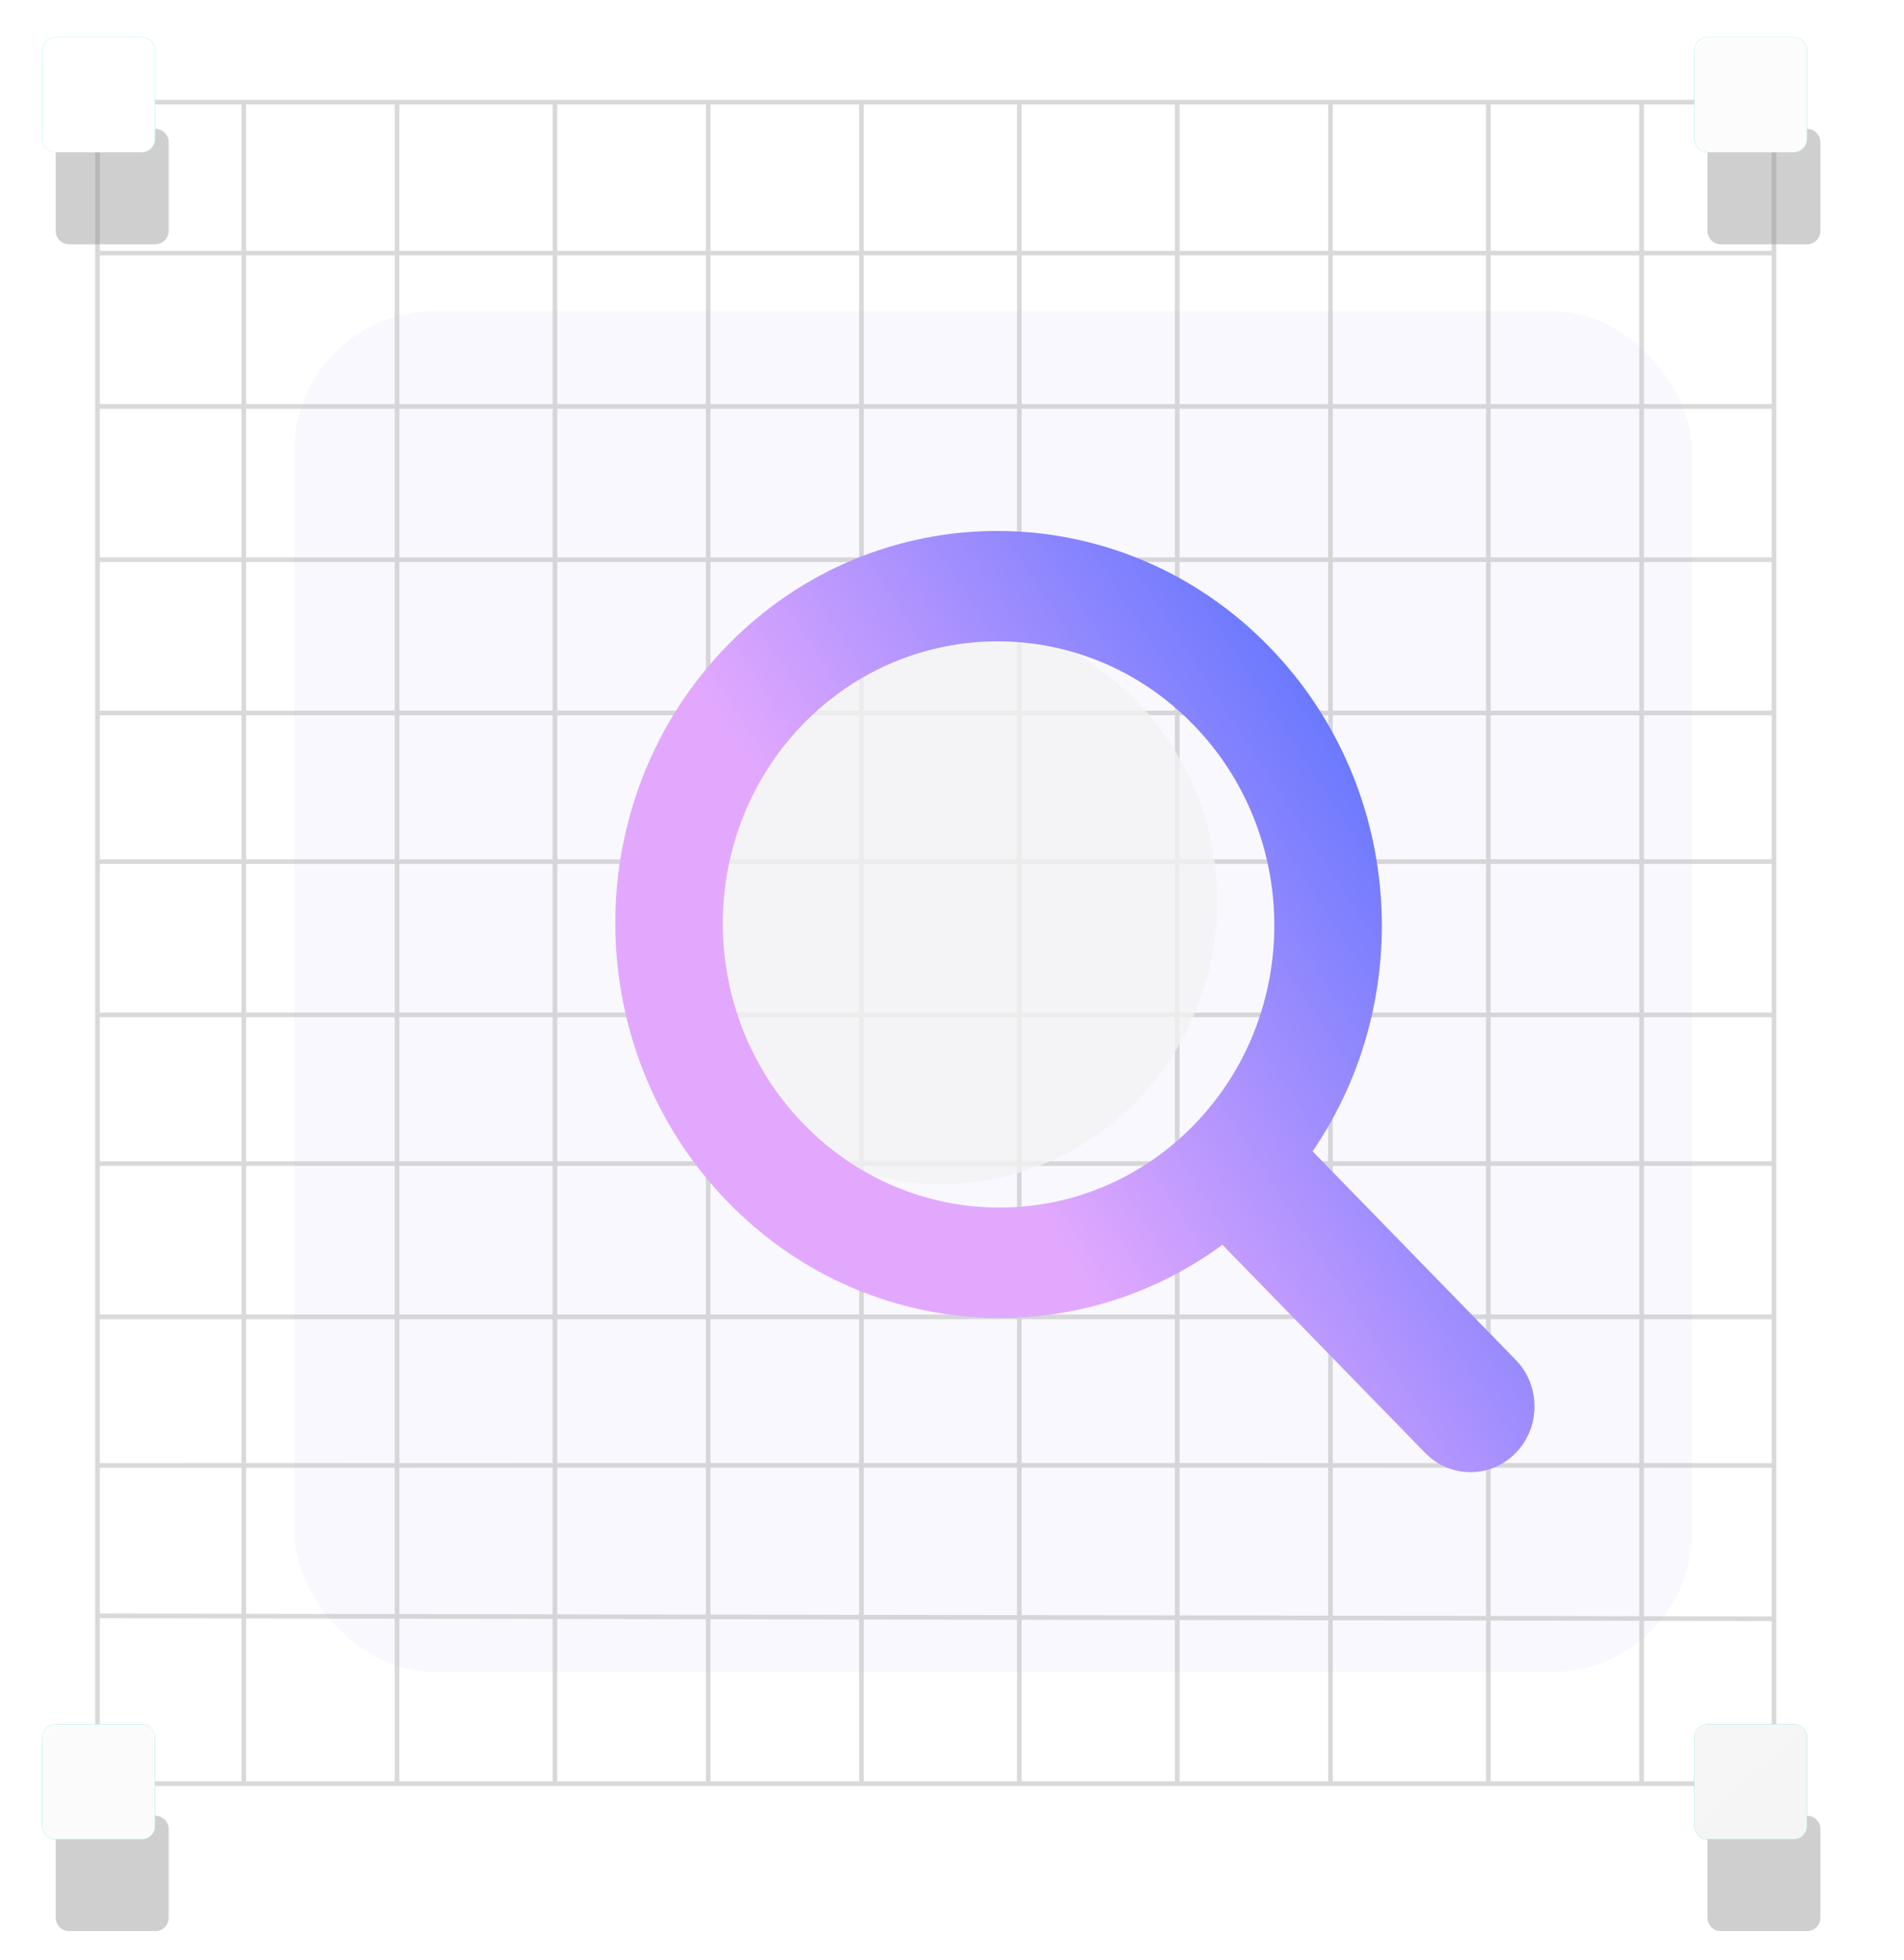 <svg width="410" height="422" viewBox="0 0 410 422" fill="none" xmlns="http://www.w3.org/2000/svg">
<g filter="url(#filter0_ddiiif_9325_31896)">
<rect x="52" y="54" width="301" height="293" rx="30.171" fill="#F9F8FE"/>
</g>
<path opacity="0.5" d="M21 54.5H382M21 87.5H382M21 120.5H382M21 153.5H382M21 185.5H382M21 218.5H382M21 250.5H382M21 283.5H382M21 315.5C161.41 315.416 382 315.5 382 315.5M21 347.876L382 348.5M353.5 22C353.5 22 353.5 242.63 353.5 384M320.5 22V384M286.5 22V383.969M253.5 22V384M219.5 22V384M185.5 22V384M152.5 22V384M119.5 22V384M85.5 22V384M52.5 22V384M21 22H382V384H21V22Z" stroke="#B5B5B5"/>
<g style="mix-blend-mode:multiply" opacity="0.4" filter="url(#filter1_dd_9325_31896)">
<path d="M392 10.871C392 9.285 390.716 8 389.131 8H370.549C368.964 8 367.68 9.285 367.68 10.871V29.961C367.68 31.547 368.964 32.832 370.549 32.832H389.131C390.716 32.832 392 31.547 392 29.961V10.871Z" fill="#868686"/>
<path d="M392 374.039C392 372.453 390.716 371.168 389.131 371.168H370.549C368.964 371.168 367.68 372.453 367.68 374.039V393.129C367.68 394.715 368.964 396 370.549 396H389.131C390.716 396 392 394.715 392 393.129V374.039Z" fill="#868686"/>
<path d="M12 374.039C12 372.453 13.284 371.168 14.869 371.168H33.451C35.036 371.168 36.32 372.453 36.32 374.039V393.129C36.32 394.715 35.036 396 33.451 396H14.869C13.284 396 12 394.715 12 393.129V374.039Z" fill="#868686"/>
<path d="M36.32 10.871C36.32 9.285 35.036 8 33.451 8H14.869C13.284 8 12 9.285 12 10.871V29.961C12 31.547 13.284 32.832 14.869 32.832H33.451C35.036 32.832 36.32 31.547 36.32 29.961V10.871Z" fill="#868686"/>
</g>
<g filter="url(#filter2_ii_9325_31896)">
<path d="M392 10.871C392 9.285 390.716 8 389.131 8H370.59C369.005 8 367.721 9.285 367.721 10.871V29.92C367.721 31.505 369.005 32.79 370.59 32.79H389.131C390.716 32.79 392 31.505 392 29.92V10.871Z" fill="url(#paint0_linear_9325_31896)"/>
<path d="M392 10.871C392 9.285 390.716 8 389.131 8H370.59C369.005 8 367.721 9.285 367.721 10.871V29.92C367.721 31.505 369.005 32.79 370.59 32.79H389.131C390.716 32.79 392 31.505 392 29.92V10.871Z" fill="url(#paint1_linear_9325_31896)"/>
<path d="M392 374.08C392 372.495 390.716 371.21 389.131 371.21H370.59C369.005 371.21 367.721 372.495 367.721 374.08V393.129C367.721 394.715 369.005 396 370.59 396H389.131C390.716 396 392 394.715 392 393.129V374.08Z" fill="url(#paint2_linear_9325_31896)"/>
<path d="M392 374.08C392 372.495 390.716 371.21 389.131 371.21H370.59C369.005 371.21 367.721 372.495 367.721 374.08V393.129C367.721 394.715 369.005 396 370.59 396H389.131C390.716 396 392 394.715 392 393.129V374.08Z" fill="url(#paint3_linear_9325_31896)"/>
<path d="M12 374.08C12 372.495 13.284 371.21 14.869 371.21H33.41C34.995 371.21 36.279 372.495 36.279 374.08V393.129C36.279 394.715 34.995 396 33.41 396H14.869C13.284 396 12 394.715 12 393.129V374.08Z" fill="url(#paint4_linear_9325_31896)"/>
<path d="M12 374.08C12 372.495 13.284 371.21 14.869 371.21H33.41C34.995 371.21 36.279 372.495 36.279 374.08V393.129C36.279 394.715 34.995 396 33.41 396H14.869C13.284 396 12 394.715 12 393.129V374.08Z" fill="url(#paint5_linear_9325_31896)"/>
<path d="M36.279 10.871C36.279 9.285 34.995 8 33.41 8H14.869C13.284 8 12 9.285 12 10.871V29.92C12 31.505 13.284 32.79 14.869 32.79H33.41C34.995 32.79 36.279 31.505 36.279 29.92V10.871Z" fill="url(#paint6_linear_9325_31896)"/>
<path d="M36.279 10.871C36.279 9.285 34.995 8 33.41 8H14.869C13.284 8 12 9.285 12 10.871V29.92C12 31.505 13.284 32.79 14.869 32.79H33.41C34.995 32.79 36.279 31.505 36.279 29.92V10.871Z" fill="url(#paint7_linear_9325_31896)"/>
</g>
<circle cx="60.191" cy="60.191" r="60.191" transform="matrix(0.698 -0.716 0.698 0.716 118.686 194.004)" fill="#F2F2F2" fill-opacity="0.75"/>
<g filter="url(#filter3_bdii_9325_31896)">
<path fill-rule="evenodd" clip-rule="evenodd" d="M270.073 242.841C292.711 209.819 289.575 163.815 260.715 134.192C228.429 101.053 176.174 100.964 144 133.994C111.826 167.025 111.918 220.666 144.204 253.806C173.247 283.617 218.448 286.683 250.655 262.957L294.318 307.774C299.705 313.304 308.439 313.303 313.826 307.773C319.212 302.243 319.212 293.278 313.825 287.748L270.073 242.841ZM244.372 150.971C267.601 174.814 267.666 213.407 244.519 237.171C221.371 260.935 183.776 260.871 160.547 237.028C137.318 213.185 137.252 174.592 160.4 150.828C183.548 127.064 221.143 127.128 244.372 150.971Z" fill="url(#paint8_linear_9325_31896)"/>
</g>
<defs>
<filter id="filter0_ddiiif_9325_31896" x="9.786" y="8.539" width="391.923" height="387.17" filterUnits="userSpaceOnUse" color-interpolation-filters="sRGB">
<feFlood flood-opacity="0" result="BackgroundImageFix"/>
<feColorMatrix in="SourceAlpha" type="matrix" values="0 0 0 0 0 0 0 0 0 0 0 0 0 0 0 0 0 0 127 0" result="hardAlpha"/>
<feOffset dx="9.742" dy="9.742"/>
<feGaussianBlur stdDeviation="19.483"/>
<feComposite in2="hardAlpha" operator="out"/>
<feColorMatrix type="matrix" values="0 0 0 0 0.054 0 0 0 0 0.053 0 0 0 0 0.051 0 0 0 0.07 0"/>
<feBlend mode="normal" in2="BackgroundImageFix" result="effect1_dropShadow_9325_31896"/>
<feColorMatrix in="SourceAlpha" type="matrix" values="0 0 0 0 0 0 0 0 0 0 0 0 0 0 0 0 0 0 127 0" result="hardAlpha"/>
<feOffset dx="-3.247" dy="-6.494"/>
<feGaussianBlur stdDeviation="19.483"/>
<feComposite in2="hardAlpha" operator="out"/>
<feColorMatrix type="matrix" values="0 0 0 0 1 0 0 0 0 1 0 0 0 0 1 0 0 0 1 0"/>
<feBlend mode="normal" in2="effect1_dropShadow_9325_31896" result="effect2_dropShadow_9325_31896"/>
<feBlend mode="normal" in="SourceGraphic" in2="effect2_dropShadow_9325_31896" result="shape"/>
<feColorMatrix in="SourceAlpha" type="matrix" values="0 0 0 0 0 0 0 0 0 0 0 0 0 0 0 0 0 0 127 0" result="hardAlpha"/>
<feOffset dx="6.494" dy="12.989"/>
<feGaussianBlur stdDeviation="19.483"/>
<feComposite in2="hardAlpha" operator="arithmetic" k2="-1" k3="1"/>
<feColorMatrix type="matrix" values="0 0 0 0 0 0 0 0 0 0 0 0 0 0 0 0 0 0 0.07 0"/>
<feBlend mode="normal" in2="shape" result="effect3_innerShadow_9325_31896"/>
<feColorMatrix in="SourceAlpha" type="matrix" values="0 0 0 0 0 0 0 0 0 0 0 0 0 0 0 0 0 0 127 0" result="hardAlpha"/>
<feOffset dx="3.247" dy="6.494"/>
<feGaussianBlur stdDeviation="6.494"/>
<feComposite in2="hardAlpha" operator="arithmetic" k2="-1" k3="1"/>
<feColorMatrix type="matrix" values="0 0 0 0 0 0 0 0 0 0 0 0 0 0 0 0 0 0 0.05 0"/>
<feBlend mode="normal" in2="effect3_innerShadow_9325_31896" result="effect4_innerShadow_9325_31896"/>
<feColorMatrix in="SourceAlpha" type="matrix" values="0 0 0 0 0 0 0 0 0 0 0 0 0 0 0 0 0 0 127 0" result="hardAlpha"/>
<feOffset dx="-4.871" dy="-9.742"/>
<feGaussianBlur stdDeviation="9.742"/>
<feComposite in2="hardAlpha" operator="arithmetic" k2="-1" k3="1"/>
<feColorMatrix type="matrix" values="0 0 0 0 1 0 0 0 0 1 0 0 0 0 1 0 0 0 0.8 0"/>
<feBlend mode="normal" in2="effect4_innerShadow_9325_31896" result="effect5_innerShadow_9325_31896"/>
<feGaussianBlur stdDeviation="1.624" result="effect6_foregroundBlur_9325_31896"/>
</filter>
<filter id="filter1_dd_9325_31896" x="0.84" y="8" width="402.321" height="413.111" filterUnits="userSpaceOnUse" color-interpolation-filters="sRGB">
<feFlood flood-opacity="0" result="BackgroundImageFix"/>
<feColorMatrix in="SourceAlpha" type="matrix" values="0 0 0 0 0 0 0 0 0 0 0 0 0 0 0 0 0 0 127 0" result="hardAlpha"/>
<feOffset dy="5.805"/>
<feGaussianBlur stdDeviation="2.322"/>
<feColorMatrix type="matrix" values="0 0 0 0 0 0 0 0 0 0 0 0 0 0 0 0 0 0 0.157 0"/>
<feBlend mode="normal" in2="BackgroundImageFix" result="effect1_dropShadow_9325_31896"/>
<feColorMatrix in="SourceAlpha" type="matrix" values="0 0 0 0 0 0 0 0 0 0 0 0 0 0 0 0 0 0 127 0" result="hardAlpha"/>
<feOffset dy="13.95"/>
<feGaussianBlur stdDeviation="5.58"/>
<feColorMatrix type="matrix" values="0 0 0 0 0 0 0 0 0 0 0 0 0 0 0 0 0 0 0.226 0"/>
<feBlend mode="normal" in2="effect1_dropShadow_9325_31896" result="effect2_dropShadow_9325_31896"/>
<feBlend mode="normal" in="SourceGraphic" in2="effect2_dropShadow_9325_31896" result="shape"/>
</filter>
<filter id="filter2_ii_9325_31896" x="9.134" y="5.134" width="382.866" height="393.733" filterUnits="userSpaceOnUse" color-interpolation-filters="sRGB">
<feFlood flood-opacity="0" result="BackgroundImageFix"/>
<feBlend mode="normal" in="SourceGraphic" in2="BackgroundImageFix" result="shape"/>
<feColorMatrix in="SourceAlpha" type="matrix" values="0 0 0 0 0 0 0 0 0 0 0 0 0 0 0 0 0 0 127 0" result="hardAlpha"/>
<feOffset dx="-2.88" dy="-2.866"/>
<feGaussianBlur stdDeviation="1.433"/>
<feComposite in2="hardAlpha" operator="arithmetic" k2="-1" k3="1"/>
<feColorMatrix type="matrix" values="0 0 0 0 0 0 0 0 0 0 0 0 0 0 0 0 0 0 0.1 0"/>
<feBlend mode="multiply" in2="shape" result="effect1_innerShadow_9325_31896"/>
<feColorMatrix in="SourceAlpha" type="matrix" values="0 0 0 0 0 0 0 0 0 0 0 0 0 0 0 0 0 0 127 0" result="hardAlpha"/>
<feOffset dy="2.866"/>
<feGaussianBlur stdDeviation="2.15"/>
<feComposite in2="hardAlpha" operator="arithmetic" k2="-1" k3="1"/>
<feColorMatrix type="matrix" values="0 0 0 0 1 0 0 0 0 1 0 0 0 0 1 0 0 0 0.25 0"/>
<feBlend mode="normal" in2="effect1_innerShadow_9325_31896" result="effect2_innerShadow_9325_31896"/>
</filter>
<filter id="filter3_bdii_9325_31896" x="102.329" y="84.137" width="258.279" height="262.984" filterUnits="userSpaceOnUse" color-interpolation-filters="sRGB">
<feFlood flood-opacity="0" result="BackgroundImageFix"/>
<feGaussianBlur in="BackgroundImageFix" stdDeviation="3.143"/>
<feComposite in2="SourceAlpha" operator="in" result="effect1_backgroundBlur_9325_31896"/>
<feColorMatrix in="SourceAlpha" type="matrix" values="0 0 0 0 0 0 0 0 0 0 0 0 0 0 0 0 0 0 127 0" result="hardAlpha"/>
<feOffset dx="12.571" dy="5.029"/>
<feGaussianBlur stdDeviation="15.086"/>
<feComposite in2="hardAlpha" operator="out"/>
<feColorMatrix type="matrix" values="0 0 0 0 0 0 0 0 0 0 0 0 0 0 0 0 0 0 0.25 0"/>
<feBlend mode="normal" in2="effect1_backgroundBlur_9325_31896" result="effect2_dropShadow_9325_31896"/>
<feBlend mode="normal" in="SourceGraphic" in2="effect2_dropShadow_9325_31896" result="shape"/>
<feColorMatrix in="SourceAlpha" type="matrix" values="0 0 0 0 0 0 0 0 0 0 0 0 0 0 0 0 0 0 127 0" result="hardAlpha"/>
<feOffset dx="6.099" dy="3.05"/>
<feGaussianBlur stdDeviation="7.624"/>
<feComposite in2="hardAlpha" operator="arithmetic" k2="-1" k3="1"/>
<feColorMatrix type="matrix" values="0 0 0 0 1 0 0 0 0 1 0 0 0 0 1 0 0 0 0.8 0"/>
<feBlend mode="normal" in2="shape" result="effect3_innerShadow_9325_31896"/>
<feColorMatrix in="SourceAlpha" type="matrix" values="0 0 0 0 0 0 0 0 0 0 0 0 0 0 0 0 0 0 127 0" result="hardAlpha"/>
<feOffset dx="-6.099" dy="-3.05"/>
<feGaussianBlur stdDeviation="7.624"/>
<feComposite in2="hardAlpha" operator="arithmetic" k2="-1" k3="1"/>
<feColorMatrix type="matrix" values="0 0 0 0 0.525 0 0 0 0 0.38 0 0 0 0 0.773 0 0 0 0.3 0"/>
<feBlend mode="normal" in2="effect3_innerShadow_9325_31896" result="effect4_innerShadow_9325_31896"/>
</filter>
<linearGradient id="paint0_linear_9325_31896" x1="425.848" y1="509.926" x2="267.401" y2="-121.618" gradientUnits="userSpaceOnUse">
<stop stop-color="#2ACDC8"/>
<stop offset="1" stop-color="#38E5DC"/>
</linearGradient>
<linearGradient id="paint1_linear_9325_31896" x1="322.585" y1="787.493" x2="-110.381" y2="291.161" gradientUnits="userSpaceOnUse">
<stop stop-color="#EFEFEF"/>
<stop offset="1" stop-color="white"/>
</linearGradient>
<linearGradient id="paint2_linear_9325_31896" x1="425.848" y1="509.926" x2="267.401" y2="-121.618" gradientUnits="userSpaceOnUse">
<stop stop-color="#2ACDC8"/>
<stop offset="1" stop-color="#38E5DC"/>
</linearGradient>
<linearGradient id="paint3_linear_9325_31896" x1="322.585" y1="787.493" x2="-110.381" y2="291.161" gradientUnits="userSpaceOnUse">
<stop stop-color="#EFEFEF"/>
<stop offset="1" stop-color="white"/>
</linearGradient>
<linearGradient id="paint4_linear_9325_31896" x1="425.848" y1="509.926" x2="267.401" y2="-121.618" gradientUnits="userSpaceOnUse">
<stop stop-color="#2ACDC8"/>
<stop offset="1" stop-color="#38E5DC"/>
</linearGradient>
<linearGradient id="paint5_linear_9325_31896" x1="322.585" y1="787.493" x2="-110.381" y2="291.161" gradientUnits="userSpaceOnUse">
<stop stop-color="#EFEFEF"/>
<stop offset="1" stop-color="white"/>
</linearGradient>
<linearGradient id="paint6_linear_9325_31896" x1="425.848" y1="509.926" x2="267.401" y2="-121.618" gradientUnits="userSpaceOnUse">
<stop stop-color="#2ACDC8"/>
<stop offset="1" stop-color="#38E5DC"/>
</linearGradient>
<linearGradient id="paint7_linear_9325_31896" x1="322.585" y1="787.493" x2="-110.381" y2="291.161" gradientUnits="userSpaceOnUse">
<stop stop-color="#EFEFEF"/>
<stop offset="1" stop-color="white"/>
</linearGradient>
<linearGradient id="paint8_linear_9325_31896" x1="188.836" y1="220.948" x2="297.948" y2="150.141" gradientUnits="userSpaceOnUse">
<stop stop-color="#E2A8FE"/>
<stop offset="1" stop-color="#5570FE"/>
</linearGradient>
</defs>
</svg>
